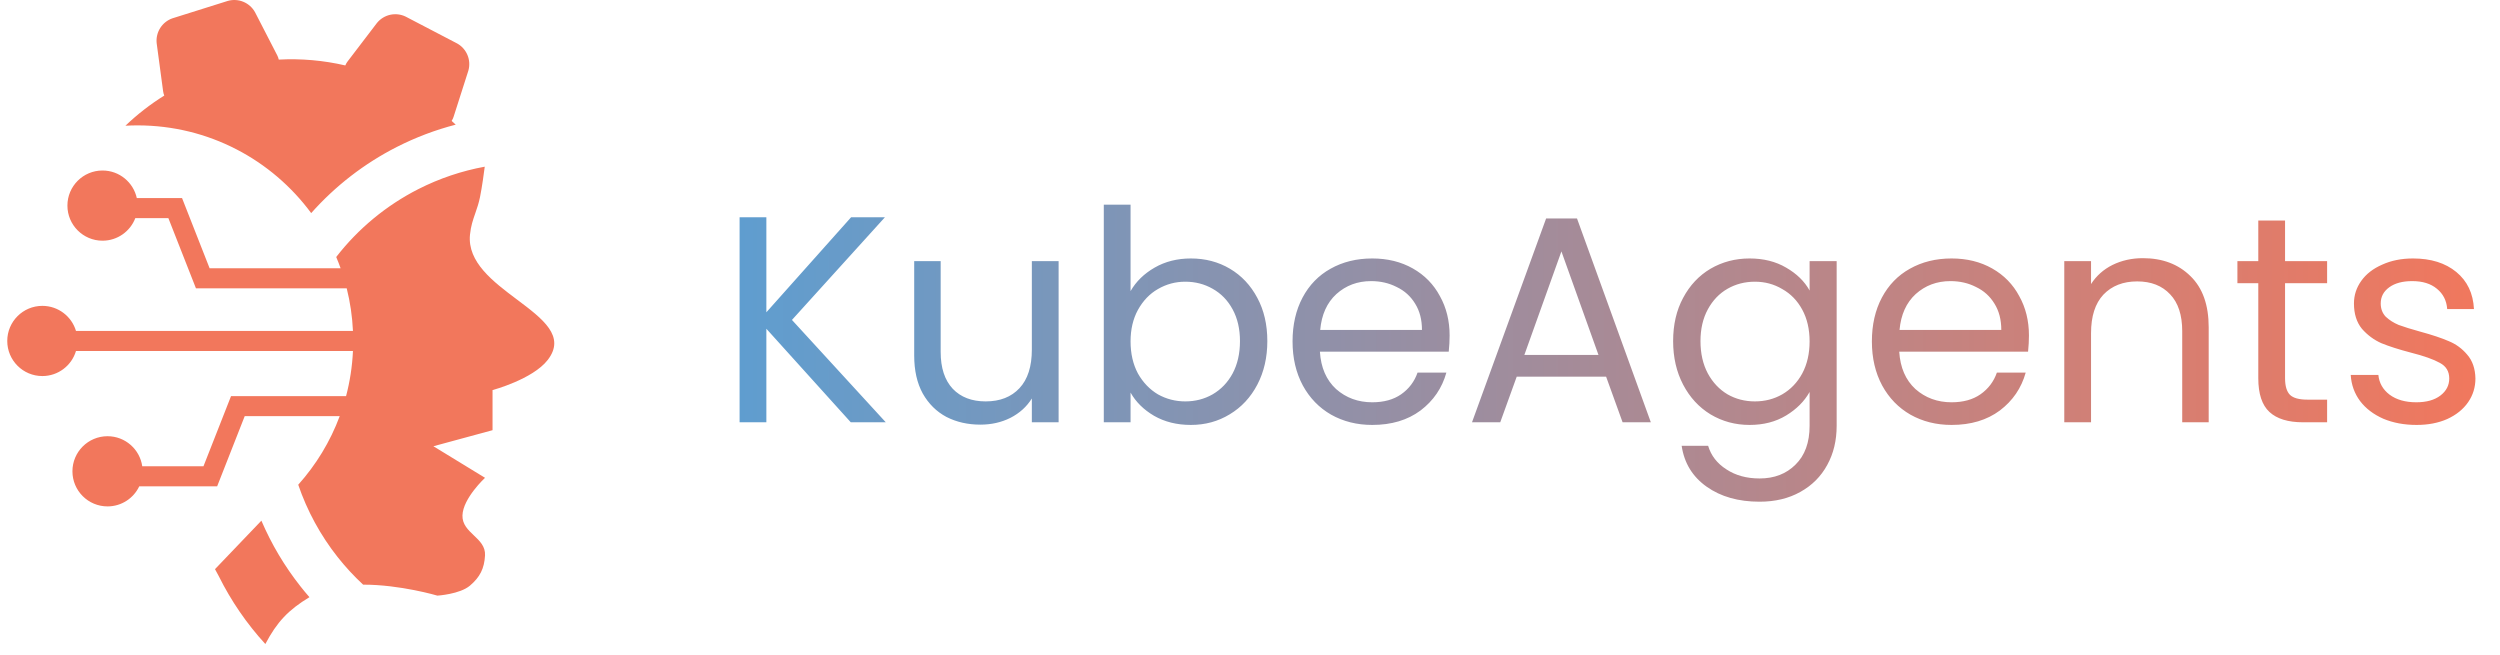 <svg width="187" height="49" viewBox="0 0 187 49" fill="none" xmlns="http://www.w3.org/2000/svg">
<path fill-rule="evenodd" clip-rule="evenodd" d="M33.784 9.045C33.886 9.137 33.987 9.23 34.087 9.324C32.57 9.717 31.095 10.274 29.689 10.989C27.255 12.226 25.081 13.907 23.277 15.94C20.341 11.96 15.618 9.379 10.293 9.379C9.987 9.379 9.683 9.387 9.382 9.404C10.269 8.555 11.242 7.8 12.286 7.149C12.243 7.042 12.214 6.929 12.199 6.814L11.718 3.225C11.677 2.83 11.771 2.431 11.984 2.095C12.197 1.759 12.517 1.504 12.892 1.372L17.047 0.066C17.431 -0.042 17.84 -0.017 18.208 0.137C18.576 0.29 18.881 0.563 19.075 0.912L20.733 4.131C20.787 4.234 20.827 4.344 20.852 4.458C22.523 4.369 24.198 4.516 25.828 4.895C25.851 4.838 25.879 4.783 25.91 4.73C25.937 4.684 25.968 4.639 26 4.596L28.197 1.717C28.449 1.408 28.797 1.193 29.186 1.106C29.574 1.02 29.981 1.067 30.339 1.24L34.2 3.254C34.547 3.449 34.818 3.755 34.969 4.123C35.121 4.492 35.144 4.9 35.034 5.283L33.93 8.733C33.914 8.783 33.895 8.831 33.873 8.879C33.847 8.936 33.818 8.992 33.784 9.045ZM31.293 14.145C32.864 13.347 34.537 12.783 36.259 12.468C36.206 12.882 36.059 13.986 35.905 14.74C35.858 14.966 35.805 15.169 35.748 15.359C35.684 15.572 35.615 15.768 35.548 15.961L35.548 15.962C35.379 16.446 35.219 16.908 35.155 17.553C34.949 19.612 36.894 21.072 38.676 22.41C40.603 23.856 42.34 25.16 40.967 26.928C39.841 28.377 36.842 29.178 36.842 29.178V32.178L32.418 33.379L36.28 35.74C36.28 35.74 34.628 37.272 34.592 38.553C34.573 39.22 35.009 39.633 35.442 40.045L35.442 40.045C35.882 40.462 36.319 40.877 36.28 41.553C36.223 42.533 35.902 43.166 35.155 43.803C34.397 44.449 32.717 44.553 32.717 44.553C32.717 44.553 29.945 43.728 27.162 43.732C26.476 43.095 25.837 42.405 25.253 41.666C23.968 40.039 22.974 38.209 22.308 36.258C23.64 34.771 24.7 33.035 25.41 31.129H18.304L16.242 36.379H10.415C9.994 37.266 9.09 37.879 8.043 37.879C6.593 37.879 5.418 36.703 5.418 35.254C5.418 33.804 6.593 32.629 8.043 32.629C9.365 32.629 10.459 33.607 10.641 34.879H15.219L17.282 29.629H25.886C26.172 28.544 26.348 27.415 26.401 26.254L5.684 26.254C5.362 27.338 4.357 28.129 3.168 28.129C1.718 28.129 0.543 26.953 0.543 25.504C0.543 24.054 1.718 22.879 3.168 22.879C4.357 22.879 5.362 23.669 5.684 24.754L26.401 24.754C26.351 23.659 26.192 22.593 25.934 21.566H14.657L12.594 16.316H10.121C9.743 17.303 8.787 18.004 7.668 18.004C6.218 18.004 5.043 16.828 5.043 15.379C5.043 13.929 6.218 12.754 7.668 12.754C8.925 12.754 9.975 13.637 10.233 14.816H13.617L15.679 20.066H25.478C25.376 19.782 25.267 19.501 25.149 19.224C26.796 17.1 28.893 15.365 31.293 14.145ZM22.475 43.86C22.692 44.136 22.916 44.405 23.146 44.669C21.571 45.62 20.712 46.528 19.847 48.174C18.453 46.651 17.286 44.947 16.374 43.114L16.082 42.573L19.552 38.946C20.303 40.7 21.285 42.353 22.475 43.86Z" fill="#F2775C"/>
<path d="M63.638 31.587L57.324 24.591V31.587H55.322V16.253H57.324V23.359L63.66 16.253H66.19L59.238 23.931L66.256 31.587H63.638ZM79.184 19.531V31.587H77.182V29.805C76.8 30.421 76.265 30.905 75.576 31.257C74.901 31.594 74.153 31.763 73.332 31.763C72.393 31.763 71.55 31.572 70.802 31.191C70.054 30.795 69.46 30.208 69.02 29.431C68.594 28.654 68.382 27.708 68.382 26.593V19.531H70.362V26.329C70.362 27.517 70.662 28.434 71.264 29.079C71.865 29.71 72.686 30.025 73.728 30.025C74.799 30.025 75.642 29.695 76.258 29.035C76.874 28.375 77.182 27.414 77.182 26.153V19.531H79.184ZM84.566 21.775C84.977 21.056 85.578 20.47 86.37 20.015C87.162 19.56 88.064 19.333 89.076 19.333C90.162 19.333 91.137 19.59 92.002 20.103C92.868 20.616 93.549 21.342 94.048 22.281C94.547 23.205 94.796 24.283 94.796 25.515C94.796 26.732 94.547 27.818 94.048 28.771C93.549 29.724 92.86 30.465 91.98 30.993C91.115 31.521 90.147 31.785 89.076 31.785C88.035 31.785 87.118 31.558 86.326 31.103C85.549 30.648 84.962 30.069 84.566 29.365V31.587H82.564V15.307H84.566V21.775ZM92.75 25.515C92.75 24.606 92.567 23.814 92.2 23.139C91.834 22.464 91.335 21.951 90.704 21.599C90.088 21.247 89.406 21.071 88.658 21.071C87.925 21.071 87.243 21.254 86.612 21.621C85.996 21.973 85.498 22.494 85.116 23.183C84.749 23.858 84.566 24.642 84.566 25.537C84.566 26.446 84.749 27.246 85.116 27.935C85.498 28.61 85.996 29.13 86.612 29.497C87.243 29.849 87.925 30.025 88.658 30.025C89.406 30.025 90.088 29.849 90.704 29.497C91.335 29.13 91.834 28.61 92.2 27.935C92.567 27.246 92.75 26.439 92.75 25.515ZM108.431 25.097C108.431 25.478 108.409 25.882 108.365 26.307H98.729C98.803 27.495 99.206 28.426 99.939 29.101C100.687 29.761 101.589 30.091 102.645 30.091C103.511 30.091 104.229 29.893 104.801 29.497C105.388 29.086 105.799 28.544 106.033 27.869H108.189C107.867 29.028 107.221 29.974 106.253 30.707C105.285 31.426 104.083 31.785 102.645 31.785C101.501 31.785 100.475 31.528 99.565 31.015C98.671 30.502 97.967 29.776 97.453 28.837C96.94 27.884 96.683 26.784 96.683 25.537C96.683 24.29 96.933 23.198 97.431 22.259C97.93 21.32 98.627 20.602 99.521 20.103C100.431 19.59 101.472 19.333 102.645 19.333C103.789 19.333 104.801 19.582 105.681 20.081C106.561 20.58 107.236 21.269 107.705 22.149C108.189 23.014 108.431 23.997 108.431 25.097ZM106.363 24.679C106.363 23.916 106.195 23.264 105.857 22.721C105.52 22.164 105.058 21.746 104.471 21.467C103.899 21.174 103.261 21.027 102.557 21.027C101.545 21.027 100.68 21.35 99.961 21.995C99.257 22.64 98.854 23.535 98.751 24.679H106.363ZM120.138 28.177H113.45L112.218 31.587H110.106L115.65 16.341H117.96L123.482 31.587H121.37L120.138 28.177ZM119.566 26.549L116.794 18.805L114.022 26.549H119.566ZM130.87 19.333C131.911 19.333 132.821 19.56 133.598 20.015C134.39 20.47 134.977 21.042 135.358 21.731V19.531H137.382V31.851C137.382 32.951 137.147 33.926 136.678 34.777C136.209 35.642 135.534 36.317 134.654 36.801C133.789 37.285 132.777 37.527 131.618 37.527C130.034 37.527 128.714 37.153 127.658 36.405C126.602 35.657 125.979 34.638 125.788 33.347H127.768C127.988 34.08 128.443 34.667 129.132 35.107C129.821 35.562 130.65 35.789 131.618 35.789C132.718 35.789 133.613 35.444 134.302 34.755C135.006 34.066 135.358 33.098 135.358 31.851V29.321C134.962 30.025 134.375 30.612 133.598 31.081C132.821 31.55 131.911 31.785 130.87 31.785C129.799 31.785 128.824 31.521 127.944 30.993C127.079 30.465 126.397 29.724 125.898 28.771C125.399 27.818 125.15 26.732 125.15 25.515C125.15 24.283 125.399 23.205 125.898 22.281C126.397 21.342 127.079 20.616 127.944 20.103C128.824 19.59 129.799 19.333 130.87 19.333ZM135.358 25.537C135.358 24.628 135.175 23.836 134.808 23.161C134.441 22.486 133.943 21.973 133.312 21.621C132.696 21.254 132.014 21.071 131.266 21.071C130.518 21.071 129.836 21.247 129.22 21.599C128.604 21.951 128.113 22.464 127.746 23.139C127.379 23.814 127.196 24.606 127.196 25.515C127.196 26.439 127.379 27.246 127.746 27.935C128.113 28.61 128.604 29.13 129.22 29.497C129.836 29.849 130.518 30.025 131.266 30.025C132.014 30.025 132.696 29.849 133.312 29.497C133.943 29.13 134.441 28.61 134.808 27.935C135.175 27.246 135.358 26.446 135.358 25.537ZM151.765 25.097C151.765 25.478 151.743 25.882 151.699 26.307H142.063C142.137 27.495 142.54 28.426 143.273 29.101C144.021 29.761 144.923 30.091 145.979 30.091C146.845 30.091 147.563 29.893 148.135 29.497C148.722 29.086 149.133 28.544 149.367 27.869H151.523C151.201 29.028 150.555 29.974 149.587 30.707C148.619 31.426 147.417 31.785 145.979 31.785C144.835 31.785 143.809 31.528 142.899 31.015C142.005 30.502 141.301 29.776 140.787 28.837C140.274 27.884 140.017 26.784 140.017 25.537C140.017 24.29 140.267 23.198 140.765 22.259C141.264 21.32 141.961 20.602 142.855 20.103C143.765 19.59 144.806 19.333 145.979 19.333C147.123 19.333 148.135 19.582 149.015 20.081C149.895 20.58 150.57 21.269 151.039 22.149C151.523 23.014 151.765 23.997 151.765 25.097ZM149.697 24.679C149.697 23.916 149.529 23.264 149.191 22.721C148.854 22.164 148.392 21.746 147.805 21.467C147.233 21.174 146.595 21.027 145.891 21.027C144.879 21.027 144.014 21.35 143.295 21.995C142.591 22.64 142.188 23.535 142.085 24.679H149.697ZM160.282 19.311C161.749 19.311 162.937 19.758 163.846 20.653C164.755 21.533 165.21 22.809 165.21 24.481V31.587H163.23V24.767C163.23 23.564 162.929 22.648 162.328 22.017C161.727 21.372 160.905 21.049 159.864 21.049C158.808 21.049 157.965 21.379 157.334 22.039C156.718 22.699 156.41 23.66 156.41 24.921V31.587H154.408V19.531H156.41V21.247C156.806 20.631 157.341 20.154 158.016 19.817C158.705 19.48 159.461 19.311 160.282 19.311ZM170.922 21.181V28.287C170.922 28.874 171.047 29.292 171.296 29.541C171.545 29.776 171.978 29.893 172.594 29.893H174.068V31.587H172.264C171.149 31.587 170.313 31.33 169.756 30.817C169.199 30.304 168.92 29.46 168.92 28.287V21.181H167.358V19.531H168.92V16.495H170.922V19.531H174.068V21.181H170.922ZM180.762 31.785C179.838 31.785 179.009 31.631 178.276 31.323C177.542 31 176.963 30.56 176.538 30.003C176.112 29.431 175.878 28.778 175.834 28.045H177.902C177.96 28.646 178.239 29.138 178.738 29.519C179.251 29.9 179.918 30.091 180.74 30.091C181.502 30.091 182.104 29.922 182.544 29.585C182.984 29.248 183.204 28.822 183.204 28.309C183.204 27.781 182.969 27.392 182.5 27.143C182.03 26.879 181.304 26.622 180.322 26.373C179.427 26.138 178.694 25.904 178.122 25.669C177.564 25.42 177.08 25.06 176.67 24.591C176.274 24.107 176.076 23.476 176.076 22.699C176.076 22.083 176.259 21.518 176.626 21.005C176.992 20.492 177.513 20.088 178.188 19.795C178.862 19.487 179.632 19.333 180.498 19.333C181.832 19.333 182.91 19.67 183.732 20.345C184.553 21.02 184.993 21.944 185.052 23.117H183.05C183.006 22.486 182.749 21.98 182.28 21.599C181.825 21.218 181.209 21.027 180.432 21.027C179.713 21.027 179.141 21.181 178.716 21.489C178.29 21.797 178.078 22.2 178.078 22.699C178.078 23.095 178.202 23.425 178.452 23.689C178.716 23.938 179.038 24.144 179.42 24.305C179.816 24.452 180.358 24.62 181.048 24.811C181.913 25.046 182.617 25.28 183.16 25.515C183.702 25.735 184.164 26.072 184.546 26.527C184.942 26.982 185.147 27.576 185.162 28.309C185.162 28.969 184.978 29.563 184.612 30.091C184.245 30.619 183.724 31.037 183.05 31.345C182.39 31.638 181.627 31.785 180.762 31.785Z" fill="url(#paint0_linear_896_760)"/>
<defs>
<linearGradient id="paint0_linear_896_760" x1="53.461" y1="24.087" x2="186.461" y2="24.087" gradientUnits="userSpaceOnUse">
<stop stop-color="#5D9ED1"/>
<stop offset="1" stop-color="#F2775C"/>
</linearGradient>
</defs>
</svg>
